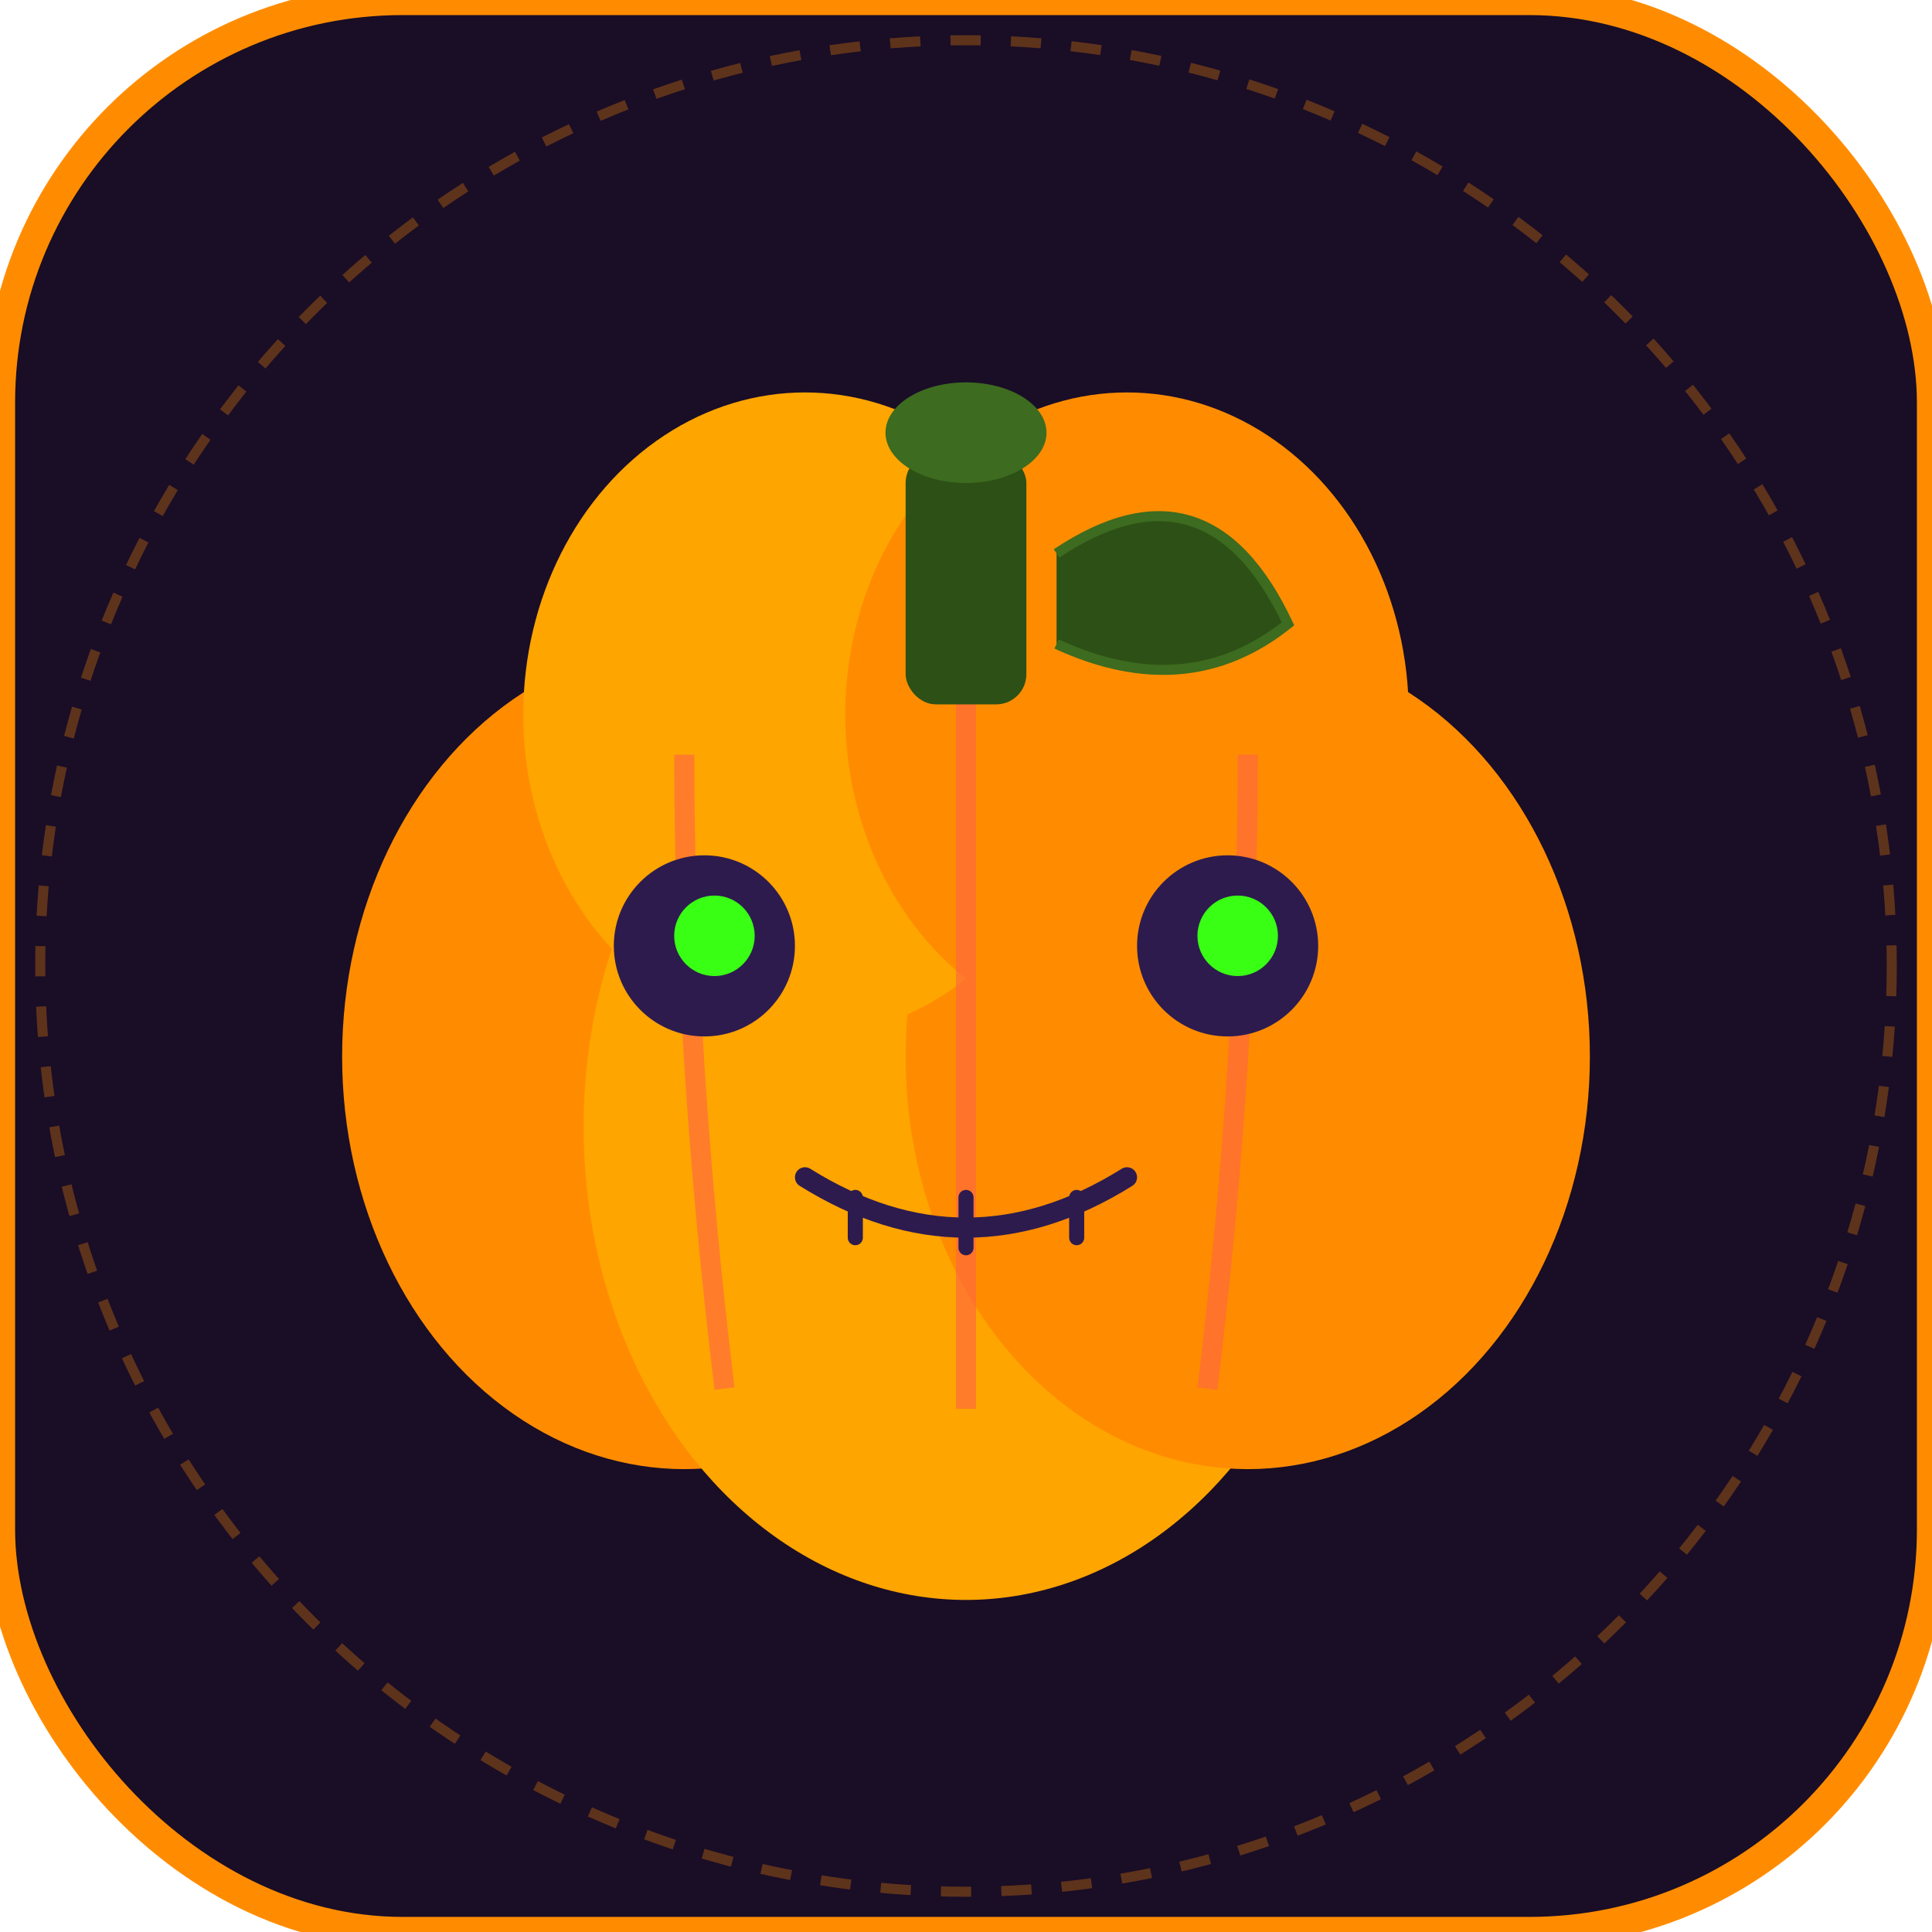 <svg viewBox="0 0 192 192" xmlns="http://www.w3.org/2000/svg">
  <!-- Background -->
  <rect width="192" height="192" fill="#1a0d26" rx="40"/>
  
  <!-- Rounded corner overlay -->
  <rect width="192" height="192" fill="none" stroke="#ff8c00" stroke-width="3" rx="40"/>
  
  <!-- Pumpkin body segments -->
  <ellipse cx="68" cy="105" rx="34" ry="41" fill="#ff8c00"/>
  <ellipse cx="96" cy="112" rx="38" ry="47" fill="#ffa500"/>
  <ellipse cx="124" cy="105" rx="34" ry="41" fill="#ff8c00"/>
  <ellipse cx="80" cy="71" rx="28" ry="32" fill="#ffa500"/>
  <ellipse cx="112" cy="71" rx="28" ry="32" fill="#ff8c00"/>
  
  <!-- Pumpkin ridges -->
  <path d="M 68 75 Q 68 105 72 138" stroke="#ff6347" stroke-width="2" fill="none" opacity="0.6"/>
  <path d="M 96 67 Q 96 105 96 140" stroke="#ff6347" stroke-width="2" fill="none" opacity="0.6"/>
  <path d="M 124 75 Q 124 105 120 138" stroke="#ff6347" stroke-width="2" fill="none" opacity="0.6"/>
  
  <!-- Stem -->
  <rect x="90" y="45" width="12" height="25" fill="#2d5016" rx="3"/>
  <ellipse cx="96" cy="43" rx="8" ry="5" fill="#3d6b1f"/>
  
  <!-- Leaf -->
  <path d="M 105 55 Q 120 45 128 62 Q 118 70 105 64" fill="#2d5016" stroke="#3d6b1f" stroke-width="1"/>
  
  <!-- Left eye -->
  <circle cx="70" cy="94" r="9" fill="#2d1b4e"/>
  <circle cx="71" cy="93" r="4" fill="#39ff14"/>
  
  <!-- Right eye -->
  <circle cx="122" cy="94" r="9" fill="#2d1b4e"/>
  <circle cx="123" cy="93" r="4" fill="#39ff14"/>
  
  <!-- Mouth -->
  <path d="M 80 117 Q 96 127 112 117" stroke="#2d1b4e" stroke-width="2" fill="none" stroke-linecap="round"/>
  <path d="M 85 119 L 85 123" stroke="#2d1b4e" stroke-width="1.5" stroke-linecap="round"/>
  <path d="M 96 119 L 96 124" stroke="#2d1b4e" stroke-width="1.5" stroke-linecap="round"/>
  <path d="M 107 119 L 107 123" stroke="#2d1b4e" stroke-width="1.5" stroke-linecap="round"/>
  
  <!-- Glow effect -->
  <circle cx="96" cy="96" r="92" fill="none" stroke="#ff8c00" stroke-width="1" opacity="0.3" stroke-dasharray="3,3"/>
</svg>
